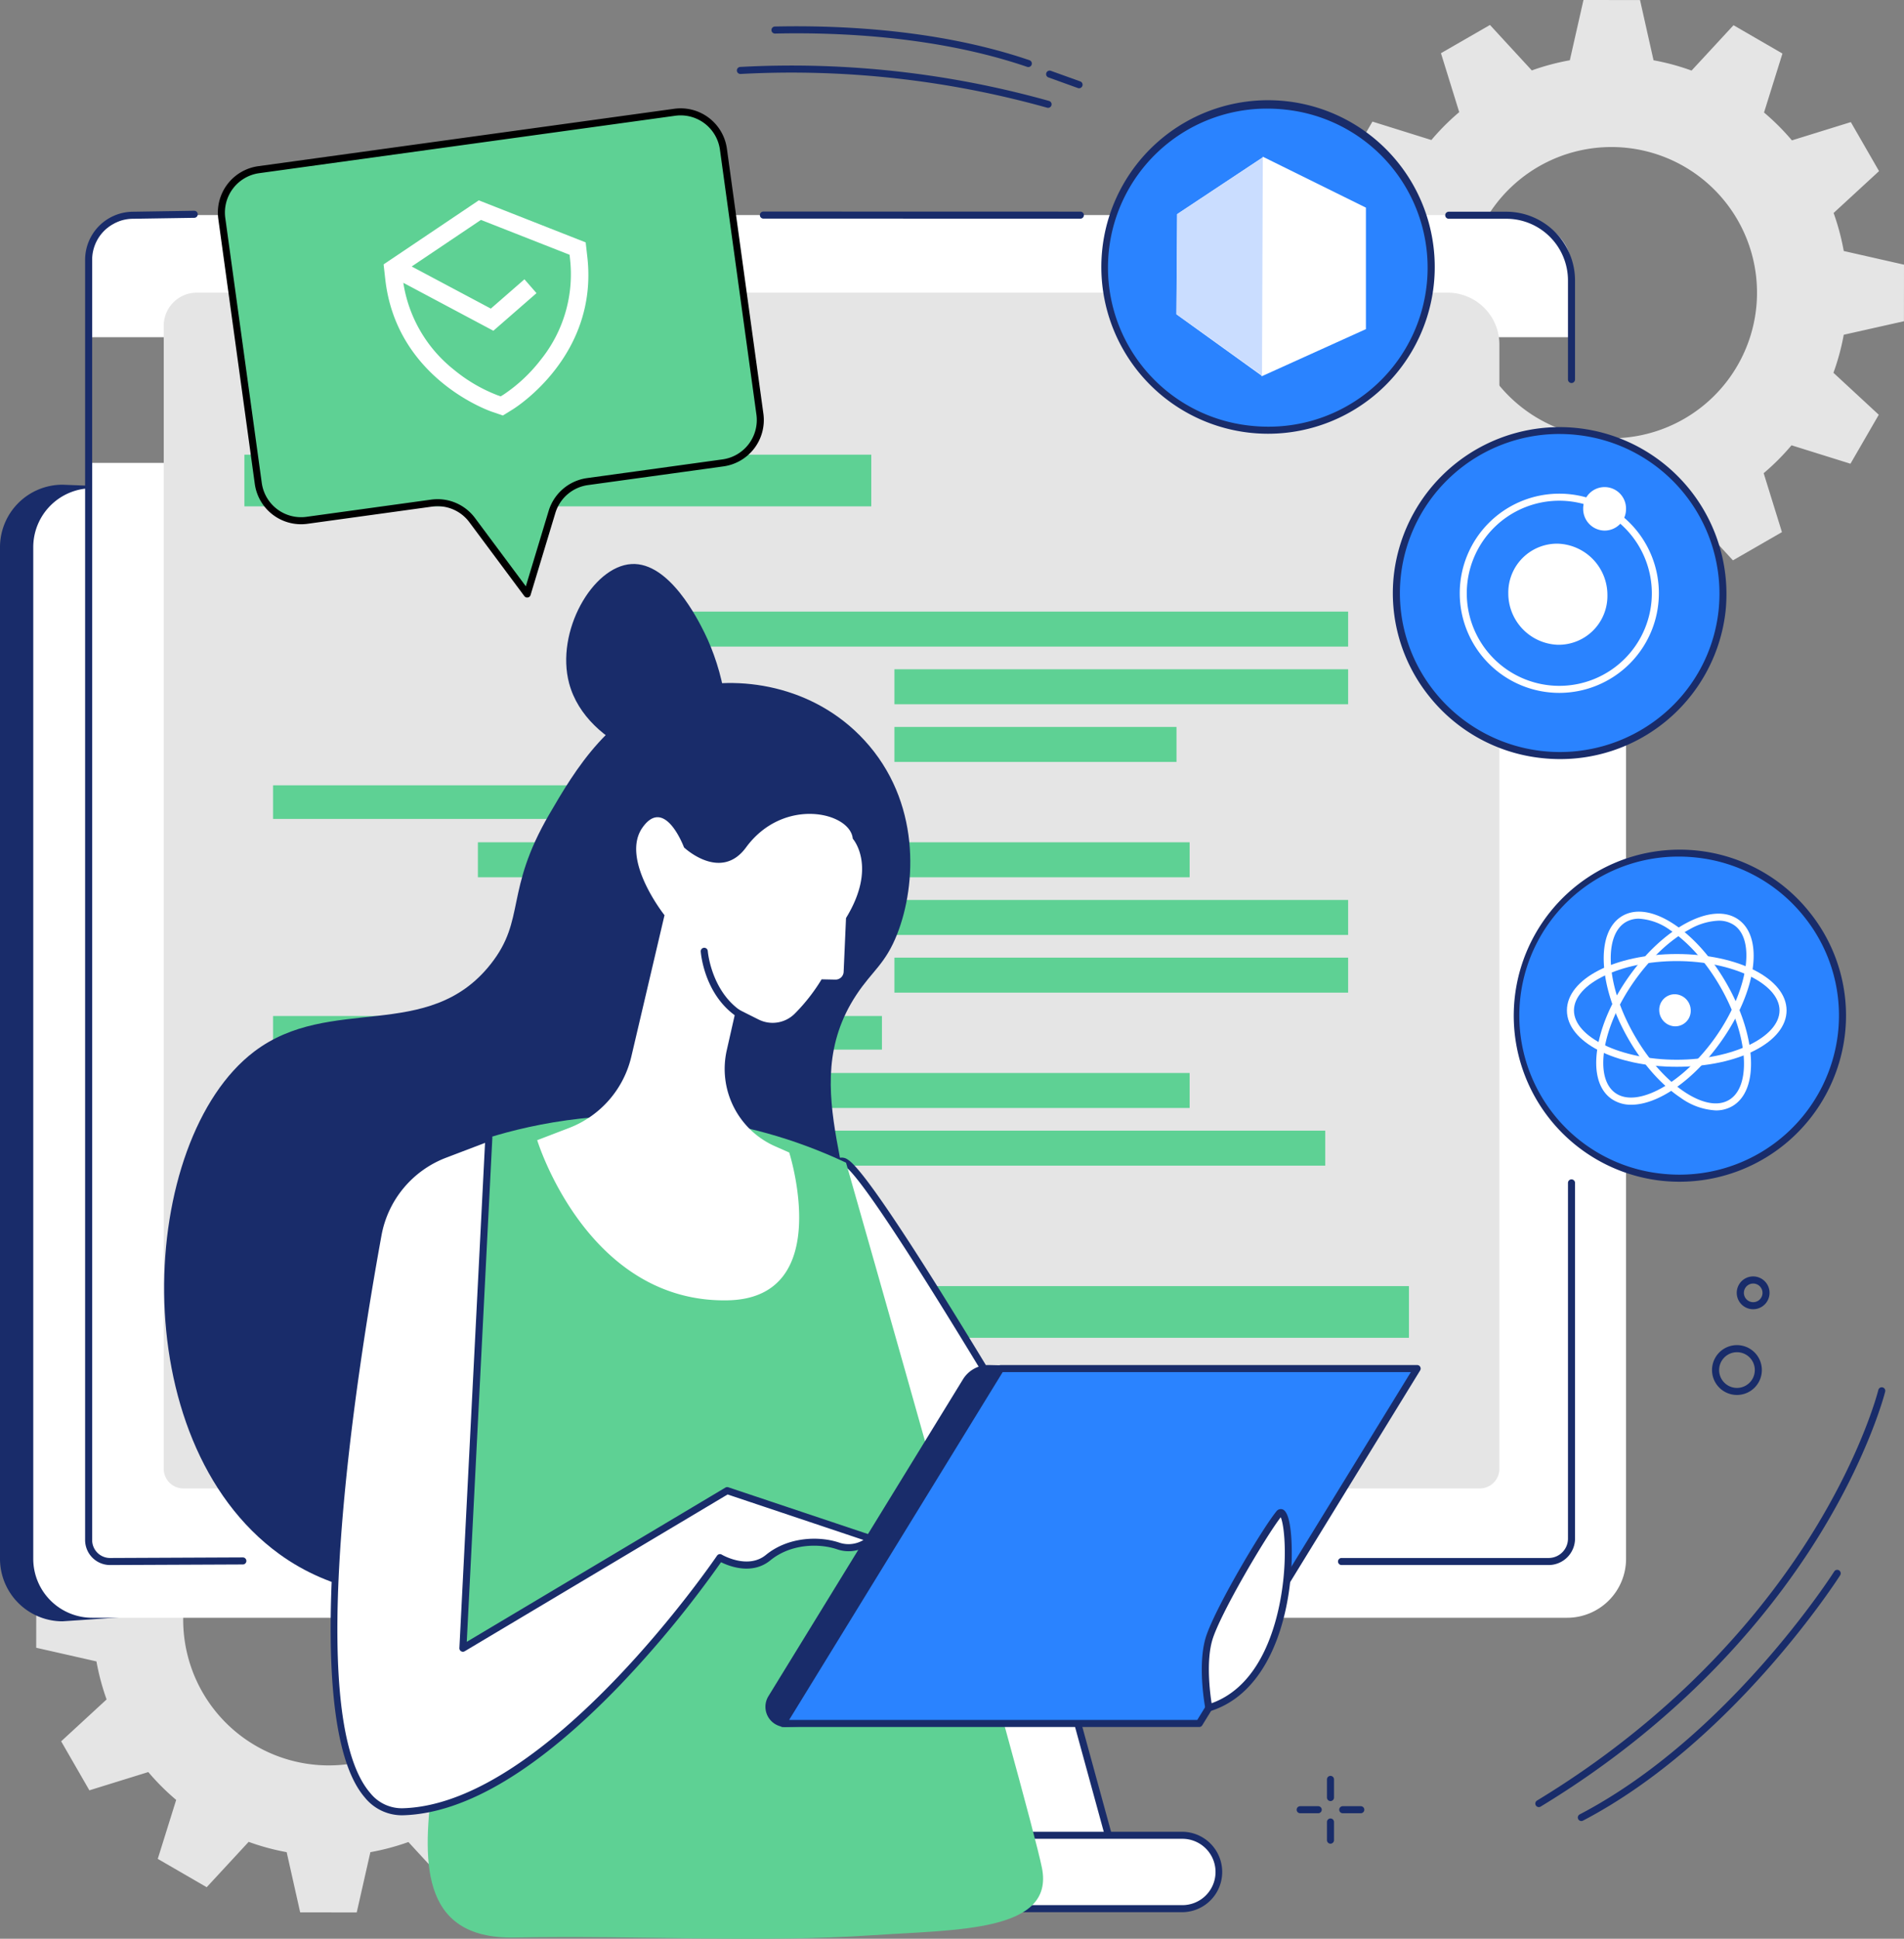 <svg xmlns="http://www.w3.org/2000/svg" xmlns:xlink="http://www.w3.org/1999/xlink" width="467.505" height="475.856" viewBox="0 0 467.505 475.856"><rect x="0" y="0" width="467.505" height="475.856" fill="#808080" stroke="none"/><defs><clipPath id="a"><rect width="467.505" height="475.856" fill="none"></rect></clipPath></defs><g clip-path="url(#a)"><path d="M32.743,617.187a57.554,57.554,0,0,0-2.53,9.337l-14.778,3.317-.015,13.884,14.792,3.353a58.307,58.307,0,0,0,2.491,9.335L21.547,666.69l6.929,12.031,14.467-4.486a57.511,57.511,0,0,0,6.845,6.836l-4.522,14.474L57.282,702.5l10.3-11.131a57.584,57.584,0,0,0,9.337,2.529l3.317,14.778,13.884.015L97.471,693.9a58.282,58.282,0,0,0,9.335-2.49l10.277,11.156,12.032-6.93-4.485-14.466a57.55,57.55,0,0,0,6.836-6.844l14.474,4.522,6.955-12.017-11.132-10.3a57.464,57.464,0,0,0,2.53-9.337l14.778-3.317L159.085,630l-14.793-3.353a58.25,58.25,0,0,0-2.49-9.335l11.156-10.277L146.029,595l-14.467,4.485a57.541,57.541,0,0,0-6.844-6.836l4.522-14.475-12.017-6.955-10.3,11.132a57.549,57.549,0,0,0-9.337-2.53l-3.317-14.779-13.884-.014-3.353,14.793a58.28,58.28,0,0,0-9.335,2.49L57.422,571.155l-12.032,6.929,4.486,14.467a57.427,57.427,0,0,0-6.836,6.845l-14.474-4.523-6.955,12.016Zm23.576,1.769a35.742,35.742,0,1,1,13.03,48.838,35.742,35.742,0,0,1-13.03-48.838" transform="translate(-6.53 -239.291)" fill="#e5e5e5"></path><path d="M579.059,52.159a57.549,57.549,0,0,0-2.53,9.337l-14.778,3.317L561.736,78.7l14.792,3.353a58.313,58.313,0,0,0,2.491,9.335l-11.156,10.276,6.93,12.032,14.466-4.486a57.516,57.516,0,0,0,6.845,6.836l-4.522,14.474,12.016,6.955,10.3-11.132a57.521,57.521,0,0,0,9.337,2.53l3.317,14.778,13.884.015,3.354-14.792a58.284,58.284,0,0,0,9.335-2.49L663.4,137.538l12.031-6.93-4.485-14.466a57.551,57.551,0,0,0,6.836-6.844l14.474,4.522L699.21,101.8l-11.132-10.3a57.462,57.462,0,0,0,2.53-9.337l14.778-3.317.016-13.884-14.792-3.353a58.323,58.323,0,0,0-2.491-9.335L699.274,42l-6.929-12.031-14.466,4.485a57.6,57.6,0,0,0-6.845-6.836l4.522-14.475L663.54,6.191l-10.3,11.132a57.557,57.557,0,0,0-9.337-2.53L640.588.014,626.7,0,623.35,14.793a58.28,58.28,0,0,0-9.335,2.49L603.738,6.127l-12.031,6.929,4.486,14.467a57.426,57.426,0,0,0-6.836,6.845l-14.474-4.523-6.955,12.017Zm23.576,1.769a35.742,35.742,0,1,1,13.03,48.838,35.742,35.742,0,0,1-13.03-48.838" transform="translate(-237.897)" fill="#e5e5e5"></path><path d="M371.009,220.1,15.34,206.363A15.357,15.357,0,0,0,0,221.7V470a15.357,15.357,0,0,0,15.34,15.341l128.515-8.706-16.5,60.223-13.539.539c-5.443,0-6.533,4.933-6.533,10.377s3.012,7.686,8.455,7.686L256.1,549.763c5.443,0-4.743-64.426-4.743-64.426S379.467,220.1,371.009,220.1" transform="translate(0 -87.395)" fill="#192c6a"></path><path d="M346.494,635.212H255.8l-25.73,93.914H372.224Z" transform="translate(-97.434 -269.014)" fill="#fff"></path><path d="M371.588,729.356H229.432a.864.864,0,0,1-.834-1.093l25.73-93.914a.865.865,0,0,1,.834-.636h90.7a.865.865,0,0,1,.834.636l25.729,93.914a.864.864,0,0,1-.834,1.093m-141.023-1.729h139.89L345.2,635.443H255.821Z" transform="translate(-96.798 -268.379)" fill="#192c6a"></path><path d="M390.783,207.868H28.636a14.473,14.473,0,0,0-14.473,14.473V470.634a14.473,14.473,0,0,0,14.473,14.473H390.783a14.473,14.473,0,0,0,14.473-14.473V222.341a14.473,14.473,0,0,0-14.473-14.473" transform="translate(-5.998 -88.033)" fill="#fff"></path><path d="M369.705,781.38H196.672a9.005,9.005,0,1,0,0,18.011H369.705a9.005,9.005,0,0,0,0-18.011" transform="translate(-79.477 -330.916)" fill="#fff"></path><path d="M369.071,799.62H196.037a9.87,9.87,0,1,1,0-19.74H369.071a9.87,9.87,0,1,1,0,19.74M196.037,781.609a8.141,8.141,0,1,0,0,16.281H369.071a8.141,8.141,0,1,0,0-16.281Z" transform="translate(-78.842 -330.281)" fill="#192c6a"></path><path d="M401.863,121.549V103.814c0-6.738-7.211-12.243-16.27-12.243H52.6c-8.119,0-14.5,4.939-14.5,10.978v19Z" transform="translate(-16.132 -38.781)" fill="#fff"></path><path d="M392.824,418.1H74.6a4.818,4.818,0,0,1-4.864-4.771V132.642a8.12,8.12,0,0,1,8.2-8.04H384.855a12.712,12.712,0,0,1,12.833,12.586V413.332a4.819,4.819,0,0,1-4.865,4.771" transform="translate(-29.533 -52.769)" fill="#e5e5e5"></path><rect width="149.507" height="8.249" transform="translate(67.047 192.751)" fill="#5ed194"></rect><rect width="174.76" height="8.586" transform="translate(117.339 206.738)" fill="#5ed194"></rect><rect width="174.76" height="8.586" transform="translate(156.259 220.894)" fill="#5ed194"></rect><rect width="111.402" height="8.586" transform="translate(219.617 235.051)" fill="#5ed194"></rect><rect width="174.76" height="8.586" transform="translate(156.259 150.115)" fill="#5ed194"></rect><rect width="69.257" height="8.586" transform="translate(219.617 178.427)" fill="#5ed194"></rect><rect width="111.402" height="8.586" transform="translate(219.617 164.271)" fill="#5ed194"></rect><rect width="149.507" height="8.249" transform="translate(67.047 249.375)" fill="#5ed194"></rect><rect width="174.76" height="8.586" transform="translate(117.339 263.363)" fill="#5ed194"></rect><rect width="169.14" height="8.586" transform="translate(156.259 277.518)" fill="#5ed194"></rect><path d="M621.614,596.76H570.791a.865.865,0,1,1,0-1.729h50.823a4.755,4.755,0,0,0,4.75-4.75V502.938a.865.865,0,0,1,1.729,0v87.343a6.487,6.487,0,0,1-6.479,6.479" transform="translate(-241.365 -212.629)" fill="#192c6a"></path><path d="M646.568,132.185a.865.865,0,0,1-.865-.865V107a15.147,15.147,0,0,0-15.13-15.13l-14.116,0a.865.865,0,1,1,0-1.729l14.116,0A16.878,16.878,0,0,1,647.433,107V131.32a.865.865,0,0,1-.865.865" transform="translate(-260.705 -38.174)" fill="#192c6a"></path><path d="M402.284,91.819h0L324.457,91.8a.865.865,0,0,1,0-1.729l77.827.018a.865.865,0,1,1,0,1.729" transform="translate(-137.042 -38.145)" fill="#192c6a"></path><path d="M42.382,422.135a6.135,6.135,0,0,1-6.132-6.128V101.773a11.813,11.813,0,0,1,11.8-11.8l15-.235h.014a.865.865,0,0,1,.014,1.729L48.064,91.7a10.085,10.085,0,0,0-10.084,10.071V416.008a4.4,4.4,0,0,0,4.4,4.4l32.6-.143h0a.865.865,0,0,1,0,1.73Z" transform="translate(-15.352 -38.004)" fill="#192c6a"></path><rect width="153.925" height="12.683" transform="translate(60.006 111.598)" fill="#5ed194"></rect><rect width="286.523" height="12.683" transform="translate(59.428 315.673)" fill="#5ed194"></rect><rect width="179.871" height="12.683" transform="translate(60.005 337.002)" fill="#caddff"></rect><path d="M566.039,762.252a.865.865,0,0,1-.865-.865V756.9a.865.865,0,0,1,1.729,0v4.489a.865.865,0,0,1-.865.865" transform="translate(-239.353 -320.182)" fill="#192c6a"></path><path d="M566.039,780.389a.865.865,0,0,1-.865-.865v-4.489a.865.865,0,0,1,1.729,0v4.489a.865.865,0,0,1-.865.865" transform="translate(-239.353 -327.863)" fill="#192c6a"></path><path d="M557.567,770.724h-4.489a.865.865,0,0,1,0-1.729h4.489a.865.865,0,0,1,0,1.729" transform="translate(-233.864 -325.671)" fill="#192c6a"></path><path d="M575.7,770.724h-4.488a.865.865,0,0,1,0-1.729H575.7a.865.865,0,0,1,0,1.729" transform="translate(-241.545 -325.671)" fill="#192c6a"></path><path d="M654.765,693.689a.865.865,0,0,1-.448-1.6c35.866-21.744,56.753-48.01,67.959-66.217,12.125-19.7,15.818-34.409,15.854-34.555a.865.865,0,1,1,1.68.412c-.036.149-3.8,15.122-16.061,35.05-11.306,18.368-32.373,44.865-68.536,66.788a.855.855,0,0,1-.447.126" transform="translate(-276.928 -250.144)" fill="#192c6a"></path><path d="M672.88,730.038a.865.865,0,0,1-.4-1.632c36.59-19.1,62.222-59.2,62.478-59.6a.865.865,0,1,1,1.461.925c-.257.406-26.141,40.893-63.139,60.208a.865.865,0,0,1-.4.1" transform="translate(-284.6 -283.071)" fill="#192c6a"></path><path d="M390.251,38.263a.852.852,0,0,1-.229-.031,232.951,232.951,0,0,0-75.264-8.281.864.864,0,1,1-.1-1.726,234.514,234.514,0,0,1,75.822,8.34.865.865,0,0,1-.228,1.7" transform="translate(-132.913 -11.796)" fill="#192c6a"></path><path d="M391.631,21.2a.858.858,0,0,1-.279-.046c-21.721-7.409-45.668-8.537-61.93-8.174a.865.865,0,0,1-.039-1.729c16.407-.357,40.567.777,62.527,8.266a.865.865,0,0,1-.279,1.683" transform="translate(-139.137 -4.74)" fill="#192c6a"></path><path d="M453.663,34.395a.854.854,0,0,1-.293-.051l-7.206-2.594a.865.865,0,1,1,.586-1.627l7.206,2.594a.865.865,0,0,1-.293,1.678" transform="translate(-188.709 -12.735)" fill="#192c6a"></path><path d="M735.3,584.936a6.117,6.117,0,1,1,1.891-.3,6.143,6.143,0,0,1-1.891.3m1.625-1.124h0Zm-1.622-9.368a4.38,4.38,0,1,0,4.169,3.029,4.359,4.359,0,0,0-4.169-3.029" transform="translate(-308.814 -242.547)" fill="#192c6a"></path><path d="M743.757,551.508a4.026,4.026,0,1,1,1.244-.2,4.038,4.038,0,0,1-1.244.2m.977-1.02h0Zm-.974-5.284a2.282,2.282,0,0,0-2.035,1.247,2.286,2.286,0,1,0,2.035-1.247" transform="translate(-313.283 -230.162)" fill="#192c6a"></path><path d="M645.861,398.588A40.1,40.1,0,1,0,690.2,363.466a40,40,0,0,0-44.342,35.122" transform="translate(-273.415 -153.818)" fill="#2a83ff"></path><path d="M685.154,443.233a41.354,41.354,0,0,1-4.669-.265,40.758,40.758,0,1,1,36.62-65.875,40.386,40.386,0,0,1,8.677,29.991,40.894,40.894,0,0,1-40.629,36.149m-.154-79.8a39.019,39.019,0,0,0-4.32,77.814,39.878,39.878,0,0,0,4.472.253,39.159,39.159,0,0,0,38.912-34.614,38.668,38.668,0,0,0-8.31-28.715,39.091,39.091,0,0,0-26.283-14.486,39.9,39.9,0,0,0-4.472-.253" transform="translate(-272.781 -153.183)" fill="#192c6a"></path><path d="M714.426,427.309a3.813,3.813,0,0,1-3.872,3.871,4,4,0,0,1-3.864-4.007,3.815,3.815,0,0,1,3.85-3.869,4,4,0,0,1,3.886,4" transform="translate(-299.285 -179.27)" fill="#fff"></path><path d="M694.339,433.856c-15.122,0-26.967-6.079-26.967-13.839s11.845-13.839,26.967-13.839,26.967,6.079,26.967,13.839-11.845,13.839-26.967,13.839m0-25.949c-13.68,0-25.237,5.545-25.237,12.11s11.558,12.11,25.237,12.11,25.237-5.545,25.237-12.11-11.558-12.11-25.237-12.11" transform="translate(-282.634 -172.017)" fill="#fff"></path><path d="M688.475,435.888a8.325,8.325,0,0,1-4.92-1.469c-3.107-2.206-4.319-6.6-3.409-12.384.876-5.568,3.623-11.824,7.736-17.615s9.112-10.448,14.08-13.111c5.157-2.764,9.708-3.072,12.815-.865,6.328,4.493,4.427,17.671-4.327,30-6.814,9.6-15.484,15.445-21.976,15.445m21.409-45.176a15.5,15.5,0,0,0-7.1,2.121c-4.737,2.539-9.527,7.01-13.488,12.588s-6.6,11.574-7.437,16.883c-.8,5.1.157,8.9,2.7,10.706,5.353,3.8,16.565-2.414,24.485-13.568s10.088-23.789,4.736-27.589a6.591,6.591,0,0,0-3.893-1.14" transform="translate(-287.919 -164.736)" fill="#fff"></path><path d="M710.563,436.923a16.1,16.1,0,0,1-8.629-3.1c-4.7-3.117-9.239-8.221-12.79-14.372s-5.7-12.637-6.052-18.262c-.364-5.84,1.253-10.105,4.553-12.011s7.8-1.173,12.678,2.062c4.7,3.117,9.239,8.221,12.79,14.372s5.7,12.637,6.052,18.263c.364,5.84-1.253,10.1-4.554,12.011a7.982,7.982,0,0,1-4.049,1.039m-18.855-47.058a6.305,6.305,0,0,0-3.2.808c-2.7,1.56-4.014,5.255-3.692,10.406.334,5.364,2.4,11.581,5.823,17.505s7.771,10.824,12.249,13.8c4.3,2.853,8.156,3.566,10.857,2.006s4.014-5.256,3.693-10.406c-.334-5.364-2.4-11.581-5.823-17.506s-7.771-10.824-12.249-13.8a14.441,14.441,0,0,0-7.659-2.814" transform="translate(-289.27 -164.377)" fill="#fff"></path><path d="M595,218.655a40.1,40.1,0,1,0,44.342-35.122A40,40,0,0,0,595,218.655" transform="translate(-251.874 -77.616)" fill="#2a83ff"></path><path d="M634.336,263.3a41.8,41.8,0,0,1-4.719-.268,40.809,40.809,0,0,1-27.439-15.122,40.386,40.386,0,0,1-8.677-29.991,40.969,40.969,0,0,1,81.415,9.229,40.853,40.853,0,0,1-40.58,36.152m-.2-79.8a39.16,39.16,0,0,0-38.913,34.614,38.673,38.673,0,0,0,8.31,28.715,39.389,39.389,0,0,0,55.142,6.25A38.668,38.668,0,0,0,673.2,226.957a39.18,39.18,0,0,0-34.593-43.2,39.9,39.9,0,0,0-4.472-.253" transform="translate(-251.238 -76.982)" fill="#192c6a"></path><path d="M666.743,244.13a11.976,11.976,0,0,1-12.286,12.149,12.617,12.617,0,0,1-12.049-12.66,11.99,11.99,0,0,1,12.049-12.154,12.6,12.6,0,0,1,12.286,12.665" transform="translate(-272.062 -98.026)" fill="#fff"></path><path d="M684.816,212.8a5.26,5.26,0,0,1-5.282,5.293,5.316,5.316,0,0,1-5.238-5.337,5.261,5.261,0,1,1,10.52.044" transform="translate(-285.566 -87.863)" fill="#fff"></path><path d="M646.17,259.08a24.448,24.448,0,1,1,24.449-24.449A24.476,24.476,0,0,1,646.17,259.08m0-47.167a22.719,22.719,0,1,0,22.719,22.719,22.745,22.745,0,0,0-22.719-22.719" transform="translate(-263.3 -89.013)" fill="#fff"></path><path d="M470.663,80.133A40.1,40.1,0,1,0,515,45.011a40,40,0,0,0-44.342,35.122" transform="translate(-199.218 -18.952)" fill="#2a83ff"></path><path d="M509.955,124.778a41.355,41.355,0,0,1-4.668-.265,40.932,40.932,0,1,1,4.668.265m-.154-79.8a39.019,39.019,0,0,0-4.32,77.814,39.747,39.747,0,0,0,4.472.254,39.019,39.019,0,0,0,4.32-77.814,39.76,39.76,0,0,0-4.473-.253" transform="translate(-198.585 -18.317)" fill="#192c6a"></path><path d="M547.581,79.2v29.818l-25.566,11.564-.133-.206-20.834-15,.181-24.582,21.022-13.93-.034-.189Z" transform="translate(-212.196 -28.235)" fill="#fff"></path><path d="M522.28,66.98l-.2,53.547L501.084,105.5l.171-24.582Z" transform="translate(-212.21 -28.366)" fill="#caddff"></path><path d="M241.8,304.8c-12.4-13.423-30.844-16.247-44.7-12.462-17.54,4.791-26.385,19.965-32.623,30.667-11.027,18.918-5.7,25.77-14.369,36.759-15.349,19.463-39.41,7.3-58.116,21.515-28.536,21.69-32.414,95.294,6.2,123.319,25.75,18.689,60.777,7.88,70.307,4.939,28.923-8.925,64.911-33.838,70.075-67.6,4.271-27.924-14.129-51.153,1.268-74.558,3.921-5.96,7.169-7.578,10.082-15.031,4.729-12.1,5.793-32.484-8.121-47.543" transform="translate(-29.604 -123.154)" fill="#192c6a"></path><path d="M276.923,286.652c6.589-5.346,2.419-21.111-1.8-29.616-1.581-3.188-8.653-17.451-17.954-16.9-9.554.569-18.7,16.605-15.292,29.31,4.263,15.884,27.323,23.468,35.045,17.2" transform="translate(-102.127 -101.693)" fill="#192c6a"></path><path d="M432.75,615.8s-66.268-115.513-75.39-121.058,0,52.918,0,52.918l49.485,82.612Z" transform="translate(-149.626 -209.369)" fill="#fff"></path><path d="M406.2,630.5a.864.864,0,0,1-.743-.42l-49.484-82.612a.848.848,0,0,1-.112-.311c-.02-.123-1.937-12.47-3.123-25.13-2.19-23.369-.141-27.612,1.591-28.771a2.479,2.479,0,0,1,2.835.111c9.206,5.6,72.981,116.642,75.691,121.367a.865.865,0,0,1-.329,1.185l-25.9,14.472a.864.864,0,0,1-.421.11m-48.656-83.775,48.967,81.747,24.408-13.636c-23.014-40.09-67.633-115.723-74.654-119.99-.629-.382-.871-.221-.975-.152-.955.639-2.949,4.566-.832,27.165,1.107,11.812,2.853,23.355,3.085,24.866" transform="translate(-148.985 -208.733)" fill="#192c6a"></path><path d="M187.05,484.167s45.46-22.294,97.834,2.339c0,0,44.933,157.337,48.1,173.076s-20.874,15.144-41.323,16.526c-28.44,1.922-56.5,0-88.2.577-23.757.432-22.437-19.694-20.093-38.385s3.679-154.132,3.679-154.132" transform="translate(-77.149 -201.128)" fill="#5ed194"></path><path d="M173.918,609.678l64.9-38.687,35.249,11.8a7.836,7.836,0,0,1-8.109,1.745c-5.013-1.646-12.076-1.2-17.092,2.9s-11.832,0-11.832,0-41.25,61.108-77.613,62.366c-29.562,1.023-13.4-102.81-6.325-141.69A25.981,25.981,0,0,1,169.4,488.5l10.882-4.15Z" transform="translate(-60.256 -205.124)" fill="#fff"></path><path d="M158.372,650.042a11.71,11.71,0,0,1-9.148-4.36c-16.988-19.659-3.98-103.305,2.4-138.357a27,27,0,0,1,16.853-20.267l10.882-4.15a.865.865,0,0,1,1.172.851L174.25,607.471l63.507-37.859a.863.863,0,0,1,.717-.077l35.249,11.8a.865.865,0,0,1,.364,1.4,8.647,8.647,0,0,1-9.018,1.983c-4.584-1.5-11.394-1.238-16.275,2.752-4.489,3.67-10.124,1.44-12.106.458a264.227,264.227,0,0,1-24.821,30.184c-19.879,20.65-37.723,31.389-53.036,31.919-.154.006-.308.008-.46.008M178.738,485l-9.643,3.677a25.256,25.256,0,0,0-15.768,18.962c-6.337,34.805-19.295,117.822-2.795,136.916a9.928,9.928,0,0,0,8.24,3.754c35.505-1.229,76.516-61.378,76.927-61.985a.864.864,0,0,1,1.162-.258c.062.037,6.362,3.729,10.839.072,5.389-4.4,12.878-4.708,17.909-3.055a7.08,7.08,0,0,0,6.045-.612L238.3,571.3l-64.554,38.484a.864.864,0,0,1-1.306-.786Z" transform="translate(-59.642 -204.489)" fill="#192c6a"></path><path d="M426.334,665.959l-94.725,3.827a4.1,4.1,0,0,1-3.493-6.244l47.784-77.8a6.45,6.45,0,0,1,5.5-3.075l95.754,2.187Z" transform="translate(-138.698 -246.762)" fill="#192c6a"></path><path d="M331,670.015a4.963,4.963,0,0,1-4.263-7.561l47.784-77.8a7.362,7.362,0,0,1,6.234-3.487l97.295,2.222-51.867,82.777-.455.019-94.725,3.827ZM380.739,582.9A5.613,5.613,0,0,0,376,585.562l-47.783,77.8a3.234,3.234,0,0,0,2.756,4.927l94.235-3.808,49.767-79.427Z" transform="translate(-138.061 -246.127)" fill="#192c6a"></path><path d="M435.656,669.786H333.407l53.507-87.116H489.163Z" transform="translate(-141.199 -246.762)" fill="#2a83ff"></path><path d="M435.02,670.016H332.771a.865.865,0,0,1-.737-1.317l53.507-87.116a.864.864,0,0,1,.737-.412H488.527a.865.865,0,0,1,.737,1.317L435.758,669.6a.865.865,0,0,1-.737.412m-100.7-1.729H434.536L486.981,582.9H386.762Z" transform="translate(-140.563 -246.127)" fill="#192c6a"></path><path d="M514.22,691.929s-1.921-10.068,0-16.785,13.835-26.7,17.24-30.876,6.292,40.457-17.24,47.661" transform="translate(-217.412 -272.733)" fill="#fff"></path><path d="M513.581,692.16a.866.866,0,0,1-.849-.7c-.08-.419-1.938-10.348.018-17.185,1.924-6.726,13.807-26.772,17.4-31.184a1.35,1.35,0,0,1,1.558-.515c2.494.93,2.26,11.2,2.226,12.367-.451,15.139-5.969,32.856-20.1,37.182a.89.89,0,0,1-.254.037M531.24,644.5c-3.777,4.9-15.041,24-16.827,30.246-1.5,5.249-.558,12.75-.146,15.407,9.975-3.6,14.387-14.253,16.334-22.688,2.536-10.987,1.624-20.817.639-22.965" transform="translate(-216.773 -272.099)" fill="#192c6a"></path><path d="M283.158,396.985a7.683,7.683,0,0,0,8.876-1.431,45.03,45.03,0,0,0,6.6-8.434l3.382.069a1.99,1.99,0,0,0,2.029-1.9l.583-13.208c7.779-12.686,1.655-19.485,1.655-19.485-.576-6.508-17.006-10.388-26.209,2.154-6.241,8.506-15.221,0-15.221,0s-4.7-12.678-10.2-4.88,5.406,21.511,5.406,21.511l-8.148,34.711A24.823,24.823,0,0,1,236.628,423.6l-7.826,3s12.223,40.048,46.85,39.305c26.425-.567,15.032-36.277,15.032-36.277l-3.471-1.531a20.756,20.756,0,0,1-11.866-23.575l2.328-10.281Z" transform="translate(-96.898 -146.748)" fill="#fff"></path><path d="M309.941,421.811a.859.859,0,0,1-.378-.087c-10.1-4.913-11.073-16.814-11.109-17.318a.865.865,0,0,1,1.725-.125c.008.114.946,11.417,10.141,15.888a.865.865,0,0,1-.379,1.642" transform="translate(-126.395 -170.874)" fill="#192c6a"></path><path d="M217.463,133.786l-33.29,4.592a10.6,10.6,0,0,0-8.7,7.439l-6.095,20.156-13.51-18.145a10.6,10.6,0,0,0-9.949-4.171L115.3,147.881a10.6,10.6,0,0,1-11.951-9.063L94.393,73.779a10.61,10.61,0,0,1,9.055-11.961L205.609,47.725a10.6,10.6,0,0,1,11.951,9.063l8.958,65.038a10.609,10.609,0,0,1-9.055,11.961" transform="translate(-39.933 -20.169)" fill="#5ed194"></path><path d="M168.743,166.2a.865.865,0,0,1-.694-.348l-13.51-18.145a9.722,9.722,0,0,0-9.137-3.83L114.785,148.1a11.47,11.47,0,0,1-12.926-9.8L92.9,73.262A11.488,11.488,0,0,1,102.7,60.327L204.856,46.233a11.468,11.468,0,0,1,12.926,9.8l8.958,65.038a11.488,11.488,0,0,1-9.794,12.935l-33.29,4.592a9.769,9.769,0,0,0-7.991,6.832l-6.094,20.156a.865.865,0,0,1-.679.6.932.932,0,0,1-.149.013m-22.009-24.145a11.464,11.464,0,0,1,9.192,4.619l12.486,16.769,5.6-18.514a11.5,11.5,0,0,1,9.41-8.045l33.29-4.592a9.756,9.756,0,0,0,8.317-10.986L216.068,56.27a9.738,9.738,0,0,0-10.976-8.324L102.931,62.04a9.756,9.756,0,0,0-8.317,10.985l8.958,65.039a9.739,9.739,0,0,0,10.976,8.323l30.616-4.223a11.53,11.53,0,0,1,1.569-.108m70.093-8.906h0Z" transform="translate(-39.298 -19.534)"></path><path d="M186.751,85.3,163.382,101.02l.411,3.656c2.719,24.167,25.2,32.173,26.153,32.5l2.719.936,2.445-1.513c.86-.531,21.01-13.292,18.3-37.351L213,95.621Zm22.412,14.426a33.47,33.47,0,0,1-7.236,24.754,38.593,38.593,0,0,1-9.067,8.482l-.721.446-.8-.276a38.555,38.555,0,0,1-10.73-6.291,33.768,33.768,0,0,1-12.385-21.3l22.111,11.768,10.591-9.23-2.96-3.4-8.253,7.192L170.28,101.534l17-11.431,21.767,8.556Z" transform="translate(-69.193 -36.126)" fill="#fff"></path><rect width="17.565" height="12.943" transform="translate(22.638 113.617)" fill="#fff"></rect></g></svg>